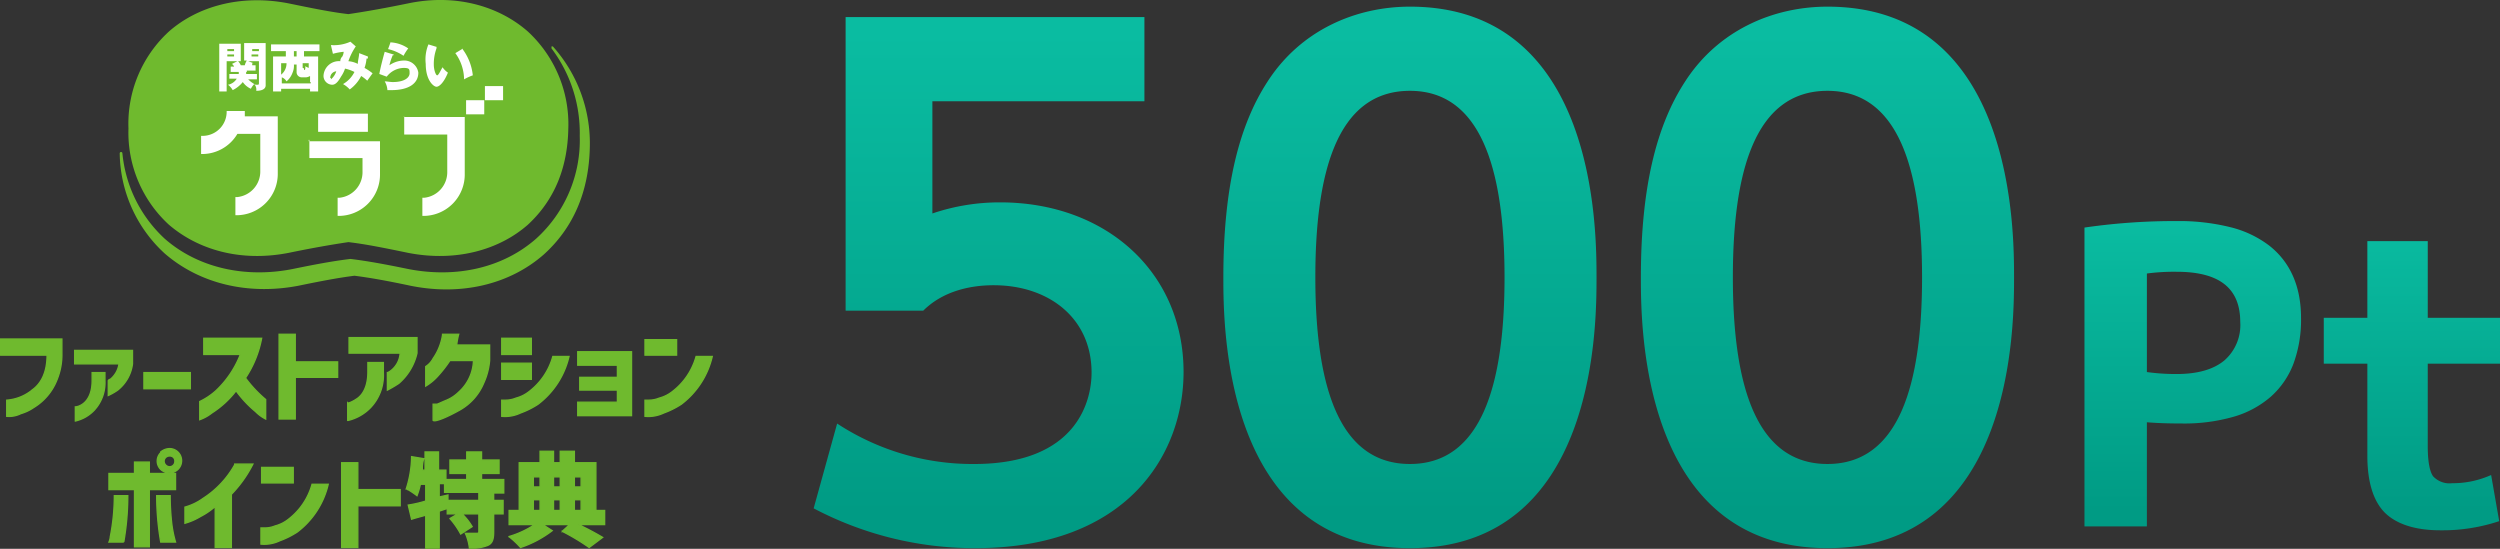 <svg xmlns="http://www.w3.org/2000/svg" xmlns:xlink="http://www.w3.org/1999/xlink" width="371.712" height="81.6" viewBox="0 0 371.712 81.6">
  <rect x="0" y="0" width="371.712" height="81.6" fill="#333333" stroke="none"/>
  <defs>
    <clipPath id="clip-path">
      <rect id="長方形_14823" data-name="長方形 14823" width="70" height="43" transform="translate(17.8)" fill="none"/>
    </clipPath>
    <linearGradient id="linear-gradient" x1="0.5" x2="0.5" y2="0.936" gradientUnits="objectBoundingBox">
      <stop offset="0" stop-color="#0abca1"/>
      <stop offset="1" stop-color="#009b84"/>
    </linearGradient>
    <linearGradient id="linear-gradient-2" y1="0.05" y2="0.936" xlink:href="#linear-gradient"/>
  </defs>
  <g id="グループ_61319" data-name="グループ 61319" transform="translate(81.1 8763.05)">
    <path id="_パス_380976" d="M7,52.8c0,2.6-.9,4.2-2.1,5.1A6.807,6.807,0,0,1,1,59.5v2.4a3.948,3.948,0,0,0,2.1-.4A6.632,6.632,0,0,0,5,60.6a8.418,8.418,0,0,0,3.5-4.2,9.857,9.857,0,0,0,.7-3.8V50.4H.1v2.4H7Zm10.7,1.3a3.6,3.6,0,0,1-1.3,2.3.37.37,0,0,0-.3.2v2.2a8.422,8.422,0,0,0,1.4-.8,5.951,5.951,0,0,0,2.2-3.9v-2H11.1v2h6.6Zm-6.5,8.5A5.6,5.6,0,0,0,14,61a6.015,6.015,0,0,0,1.6-4.4V55.4H13.7v1.2c0,3.4-2.1,3.9-2.5,3.9v2.2h0Zm10.2-7.2v2.4h6.9V55.4Zm14.3-2.6a14.691,14.691,0,0,1-3.6,5.3,10.049,10.049,0,0,1-2.4,1.6v2.7a6.368,6.368,0,0,0,1.8-1,14.173,14.173,0,0,0,3.6-3.3A16.951,16.951,0,0,0,38,61.2a5.826,5.826,0,0,0,1.5,1.1V59.4a18.329,18.329,0,0,1-3-3.2,15.994,15.994,0,0,0,2.4-5.9H30.3v2.4h5.4Zm14.5,3.4V53.8H43.9V49.7H41.5V62.3h2.4V56.1h6.3Zm9.3-3.7A3.552,3.552,0,0,1,58,55.2c-.3.2-.4.2-.4.2V58a17.734,17.734,0,0,0,1.7-1A8.443,8.443,0,0,0,62,52.5V50.2H51.9v2.3h7.6Zm-7.7,10a6.851,6.851,0,0,0,3.3-1.9A7,7,0,0,0,57,55.4V53.9H54.7v1.4c0,2.1-.7,3.3-1.5,3.9-.7.5-1.4.8-1.5.7v2.6h0Zm14-12.7a8.333,8.333,0,0,1-1.4,3.5,3.179,3.179,0,0,1-1.1,1.2v2.9a7.733,7.733,0,0,0,1.9-1.6,18.4,18.4,0,0,0,1.7-2.2h3.5a6.538,6.538,0,0,1-2.2,4.7,5.675,5.675,0,0,1-1.8,1.2c-.5.2-.9.4-1.4.6h-.6v2.4c.3.3,2.3-.6,3.9-1.5a8.243,8.243,0,0,0,3.6-4,10.079,10.079,0,0,0,.9-3.4V51.3H67.9a11.043,11.043,0,0,1,.3-1.6H65.8ZM82.2,53a9.89,9.89,0,0,1-3.5,5.2,5.382,5.382,0,0,1-2,1,4.013,4.013,0,0,1-1.5.3h-.6v2.4a5.385,5.385,0,0,0,2.8-.5A12.638,12.638,0,0,0,80,60.1,12.476,12.476,0,0,0,84.6,53H82.2Zm-7.6-2.7v2.4H79V50.3Zm0,3.7v2.4H79V54Zm11.6,2.1V58h5.6v1.8H85.9v2h8V52.3h-8v2h5.9v1.8ZM103.5,53a9.89,9.89,0,0,1-3.5,5.2,5.382,5.382,0,0,1-2,1,4.013,4.013,0,0,1-1.5.3h-.6v2.4a5.385,5.385,0,0,0,2.8-.5,12.638,12.638,0,0,0,2.6-1.3,12.476,12.476,0,0,0,4.6-7.1h-2.4Zm-7.6-2.5v2.3h4.7V50.5ZM26,68.6a.789.789,0,0,1-.8.8.86.86,0,0,1-.8-.8.789.789,0,0,1,.8-.8.736.736,0,0,1,.8.8Zm-2.1-1.3a1.751,1.751,0,0,0,0,2.5h0a1.9,1.9,0,0,0,1.3.5A1.793,1.793,0,0,0,27,68.5h0a1.793,1.793,0,0,0-1.8-1.8h0a2.106,2.106,0,0,0-1.3.5h0ZM17,73.7a31.533,31.533,0,0,1-.6,6.1,2.354,2.354,0,0,1-.2.8h2.2a40.2,40.2,0,0,0,.6-6.9Zm6.3,0a40.2,40.2,0,0,0,.6,6.9h2.2a16.961,16.961,0,0,1-.6-3.1,37.925,37.925,0,0,1-.2-3.8Zm2.8-.9V70.4H22.2V68.7H20v1.7H16.2v2.4H20v8.5h2.2V72.8Zm8.8-3.7a14.092,14.092,0,0,1-4.7,5,8.449,8.449,0,0,1-2.7,1.3v2.4a9.432,9.432,0,0,0,2.3-1A10.707,10.707,0,0,0,32,75.3v6.1h2.4V73.5A18.322,18.322,0,0,0,37.6,69H34.9ZM46.4,72a9.89,9.89,0,0,1-3.5,5.2,5.381,5.381,0,0,1-2,1,4.013,4.013,0,0,1-1.5.3h-.6v2.4a5.385,5.385,0,0,0,2.8-.5,12.639,12.639,0,0,0,2.6-1.3A12.476,12.476,0,0,0,48.8,72H46.4Zm-7.5-2.5v2.3h4.7V69.5Zm20.6,5.7V72.8H53.2v-4H50.8V81.4h2.4V75.2Zm11.7-1.9v1.1H66.6v-.8l-1.3.3v-2h.8v1.3h5.1Zm-10.7-.6a13.029,13.029,0,0,1,1.5,1,10.926,10.926,0,0,0,.5-1.7h.8v2.5a18.482,18.482,0,0,1-2.6.6l.5,2.1c.6-.2,1.4-.4,2.1-.6v4.9h2V76l1.2-.4v.8h1.6l-1.2.7a11.865,11.865,0,0,1,1.6,2.3l1.7-1.1a8.961,8.961,0,0,0-1.5-1.9h2.5v2.7q0,.2-.3.2H69.2a7.945,7.945,0,0,1,.6,2.2,6.349,6.349,0,0,0,2.7-.4c.7-.3.9-.9.9-2V76.4h1.4v-2H73.4V73.3h1.5v-2H71.6v-.9h2.6v-2H71.6V67.2H69.4v1.2H66.9v2h2.5v.9H66.3V69.9H65.2V67.2h-2v2.7h-.4a4.954,4.954,0,0,1,.2-1.7l-1.8-.3a16.094,16.094,0,0,1-.8,4.8h.1Zm18.8,3.2V74.3h1v1.6Zm-3.6,3.9a12.878,12.878,0,0,1,1.7,1.6,16.331,16.331,0,0,0,4.7-2.5L80.7,78h4l-1.1,1a32.575,32.575,0,0,1,4,2.4l2-1.5c-1.2-.7-2.3-1.3-3.6-1.9h3.9V75.9H88.6V68.8H85.4V67.1H83.3v1.7h-1V67.1h-2v1.7H77.2v7.1H75.7V78h3.8a13.842,13.842,0,0,1-3.9,1.8h0Zm3.6-7.4V70.9h1v1.5Zm3,3.5V74.3h1v1.6Zm0-3.5V70.9h1v1.5Zm3.1,3.5V74.3h1v1.6Zm0-3.5V70.9h1v1.5Z" transform="translate(-81.1 -8763.05)" fill="#6fba2e" stroke="#6fba2e" stroke-width="0.2"/>
    <g id="グループ_61318" data-name="グループ 61318" transform="translate(-81.1 -8763.05)" clip-path="url(#clip-path)">
      <g id="グループ_61317" data-name="グループ 61317">
        <path id="_パス_228395" d="M82,6.9v.3a20.86,20.86,0,0,1,4.2,13,19.763,19.763,0,0,1-6.5,15.3c-4.9,4.3-11.8,5.9-19,4.5-3.4-.7-6.1-1.2-8.6-1.5-2.5.3-5.2.8-8.6,1.5-7.1,1.4-14.1-.2-19-4.5a19.86,19.86,0,0,1-6.3-12.7.2.2,0,0,0-.4,0h0a20.536,20.536,0,0,0,6.7,14.9c5.2,4.5,12.4,6.2,19.8,4.8,3.4-.7,6-1.2,8.4-1.5,2.4.3,5.1.8,8.4,1.5,7.5,1.5,14.7-.2,19.8-4.7,4.4-4,6.7-9.4,6.8-16.1A21.57,21.57,0,0,0,82.2,6.9h-.3" fill="#6fba2e"/>
        <path id="_パス_228396" d="M25.1,33.4c4.3,3.7,10.6,5.6,17.8,4.2,3.4-.7,6.2-1.2,8.9-1.6,2.6.3,5.5.9,8.9,1.6,7.2,1.4,13.6-.5,17.8-4.2,4.1-3.8,5.9-8.7,6-14.3a18.754,18.754,0,0,0-6-14.4C74.3,1,67.9-1,60.7.5c-3.4.7-6.2,1.2-8.9,1.6-2.6-.3-5.5-.9-8.9-1.6C35.7-.9,29.3,1,25.1,4.7a18.61,18.61,0,0,0-6,14.4,18.6,18.6,0,0,0,6,14.3" fill="#6fba2e"/>
        <rect id="_長方形_14190" width="7.4" height="2.7" transform="translate(47.3 16.9)" fill="#fff"/>
        <rect id="_長方形_14191" width="2.7" height="2.1" transform="translate(69.3 14.9)" fill="#fff"/>
        <rect id="_長方形_14192" width="2.7" height="2.1" transform="translate(72.1 12.8)" fill="#fff"/>
        <path id="_パス_228397" d="M36.4,17.3v-.8H33.7a3.588,3.588,0,0,1-3.5,3.7h-.3v2.7a6.089,6.089,0,0,0,5.4-3h3.4v5.5a3.821,3.821,0,0,1-3.4,3.9H35V32a6.151,6.151,0,0,0,6.3-6.3h0V17.3H36.4Z" fill="#fff"/>
        <path id="_パス_228398" d="M46,20.8v2.7h7.9v2a3.821,3.821,0,0,1-3.4,3.9h-.3v2.7a6.151,6.151,0,0,0,6.3-6.3h0V21H45.9v-.2Z" fill="#fff"/>
        <path id="_パス_228399" d="M60.1,17.3V20h6.4v5.5a3.821,3.821,0,0,1-3.4,3.9h-.3v2.7a6.151,6.151,0,0,0,6.3-6.3h0V17.4H60Z" fill="#fff"/>
        <path id="_パス_228400" d="M34.1,11.8V11h1.4v-.3H34.3V9.9h.5c0-.1-.2-.3-.3-.4l.8-.4H33.7v4.5H32.6V6.5h3.2V9.1h-.4a2.092,2.092,0,0,1,.4.6h.6a2.118,2.118,0,0,1,.3-.7h-.4V6.4h3.2v6.3c0,.3-.2.8-1.4.8a1.209,1.209,0,0,0-.3-1,3.039,3.039,0,0,0-.5.7,2.94,2.94,0,0,1-1.2-1,4.428,4.428,0,0,1-1.5,1.2,2.7,2.7,0,0,0-.7-.8,1.964,1.964,0,0,0,1.3-.9H34.1Zm.7-4.5h-1v.3h1Zm-1,1.1h1V8.1h-1Zm2.8,2.3V11h1.6v.8H36.9a4.44,4.44,0,0,0,1.1.8h.3c.2,0,.2-.1.2-.3V9.1H36.9l.8.3h-.2v.3H38v.8H36.7v.2Zm1.9-3.4h-1v.3h1ZM37.4,8.4h1V8.1h-1Z" fill="#fff"/>
        <path id="_パス_228401" d="M45.2,8.4h2.1v5.2H46.1v-.4H41.8v.4H40.6V8.4h1.9V7.6H40.3v-1h7.2v1H45.2Zm.9,3.8v-.9a1.421,1.421,0,0,1-.6.2h-.6a.773.773,0,0,1-.8-.7h0V9.6h-.4a2.537,2.537,0,0,1-.2,1.2,3.045,3.045,0,0,1-.9,1.3,1.344,1.344,0,0,0-.7-.6v.9h4.3v-.2Zm-4.3-1.1a2.136,2.136,0,0,0,.8-1.7h-.8Zm2.3-3.5h-.4v.8h.4V7.6Zm1.1,2.6v.2c.2,0,.2-.1.2-.6,0,.1.3.2.5.3V9.4H45v.7h.1Z" fill="#fff"/>
        <path id="_パス_228402" d="M54.7,8.7h-.2a5.768,5.768,0,0,1-.3,1.4,8.341,8.341,0,0,1,1.2.8c-.3.4-.5.7-.8,1.1a5.5,5.5,0,0,0-.9-.7,5.51,5.51,0,0,1-1.7,2,3.915,3.915,0,0,0-1-.8,4.237,4.237,0,0,0,1.7-1.8,5.783,5.783,0,0,0-1.4-.5,4.5,4.5,0,0,1-.6,1.2c-.5.9-.9,1.2-1.3,1.2a1.324,1.324,0,0,1-1.3-1.3,2.294,2.294,0,0,1,2.5-2.2h0a.939.939,0,0,1,.3-.7,1.727,1.727,0,0,0,.2-.7,9,9,0,0,0-1.6.3l-.3-1.3a5.948,5.948,0,0,0,2.9-.5l.8.7a9.061,9.061,0,0,0-1.1,2.2,3.708,3.708,0,0,1,1.4.4c0-.5.2-1.1.2-1.6l1.3.5v.3Zm-5.5,2.9v.2a2.55,2.55,0,0,0,.8-1.2.987.987,0,0,0-.9,1" fill="#fff"/>
        <path id="_パス_228403" d="M58.6,8.2h-.2a8.8,8.8,0,0,0-.5,1.5A3.891,3.891,0,0,1,60.2,9a2.113,2.113,0,0,1,2,1.8h0c0,1.6-1.4,2.6-4,2.6h-.6a2.836,2.836,0,0,0-.4-1.3c.4,0,.8.1,1.2.1,1.8,0,2.5-.7,2.5-1.3s0-.8-.9-.8a3.277,3.277,0,0,0-2.5,1.3L56.4,11c.2-1.1.5-2.2.8-3.3l1.3.4h0Zm-.5-1.9a5.088,5.088,0,0,1,2.6.9A6.726,6.726,0,0,0,60,8.3a6.715,6.715,0,0,0-2.3-1l.4-1.1h0Z" fill="#fff"/>
        <path id="_パス_228404" d="M64.9,7.2h0a6.722,6.722,0,0,0-.4,2.4c0,.8.3,1.6.5,1.6s.5-.7.8-1.2a3.043,3.043,0,0,0,.8.8c-.6,1.5-1.3,2.1-1.7,2.1s-1.6-.9-1.6-3.4a5.87,5.87,0,0,1,.4-2.9L65,7h-.1Zm3.8,0a7.9,7.9,0,0,1,1.6,4,8.1,8.1,0,0,0-1.3.6,6.758,6.758,0,0,0-1.3-3.9l1-.6h0Z" fill="#fff"/>
      </g>
    </g>
    <g id="グループ_45849" data-name="グループ 45849" transform="translate(-750.643 -12981.588)">
      <path id="合体_60" data-name="合体 60" d="M5159.56,22864.3c-1.75-1.727-2.64-4.6-2.64-8.516V22842.1h-6.479v-6.818h6.479v-11.4h8.981v11.4h10.743v6.818H5165.9v12.281c0,2.789.437,3.971.8,4.471a3.33,3.33,0,0,0,2.835,1.025,13.779,13.779,0,0,0,5.215-.98l.575-.234,1.2,6.857-.413.133a26.656,26.656,0,0,1-8.2,1.227C5164.13,22866.9,5161.32,22866,5159.56,22864.3Zm-44.7,2v-44.43l.43-.064a93.435,93.435,0,0,1,13.274-.906,31.632,31.632,0,0,1,8,.914,15.675,15.675,0,0,1,5.808,2.766c3.111,2.467,4.689,6.082,4.689,10.742a18.883,18.883,0,0,1-1.119,6.766,12.466,12.466,0,0,1-3.4,4.947,14.57,14.57,0,0,1-5.584,2.984,26.606,26.606,0,0,1-7.615.98c-2.049,0-3.8-.062-5.205-.184v15.484Zm9.28-37.566v14.617a31.623,31.623,0,0,0,4.424.293c3.1,0,5.486-.678,7.088-2.016a6.962,6.962,0,0,0,2.37-5.709c0-5.033-3.092-7.479-9.458-7.479a30.872,30.872,0,0,0-4.414.258Z" transform="translate(-4135.388 -18569.494)" fill="url(#linear-gradient)"/>
      <path id="パス_244197" data-name="パス 244197" d="M53.641-77.406H9.215v43.65H20.758c2.716-2.716,6.6-3.783,10.476-3.783,8.148,0,14.55,4.85,14.55,13,0,4.268-2.231,13.58-17.46,13.58a36.665,36.665,0,0,1-20.37-6.014L4.462-4.365A51.181,51.181,0,0,0,28.518,1.552c22.5,0,30.943-13.871,30.943-26.19,0-14.841-11.543-25.22-27.257-25.22a31.044,31.044,0,0,0-10.088,1.649V-64.893H53.641ZM93.12,1.552c27.742,0,27.742-33.077,27.742-40.255,0-7.081,0-40.255-27.742-40.255-8.051,0-16.3,3.492-21.243,11.252-4.074,6.305-6.5,15.326-6.5,29C65.378-31.622,65.378,1.552,93.12,1.552Zm0-12.513c-10.282,0-14.065-10.961-14.065-27.742,0-15.326,3.1-27.742,14.065-27.742,10.282,0,14.065,11.058,14.065,27.742,0,15.9-3.4,27.742-14.065,27.742ZM155.2,1.552c27.742,0,27.742-33.077,27.742-40.255,0-7.081,0-40.255-27.742-40.255-8.051,0-16.3,3.492-21.243,11.252-4.074,6.305-6.5,15.326-6.5,29C127.458-31.622,127.458,1.552,155.2,1.552Zm0-12.513c-10.282,0-14.065-10.961-14.065-27.742,0-15.326,3.1-27.742,14.065-27.742,10.282,0,14.065,11.058,14.065,27.742,0,15.9-3.4,27.742-14.065,27.742Z" transform="translate(786.059 4298.486)" fill="url(#linear-gradient-2)"/>
    </g>
  </g>
</svg>
